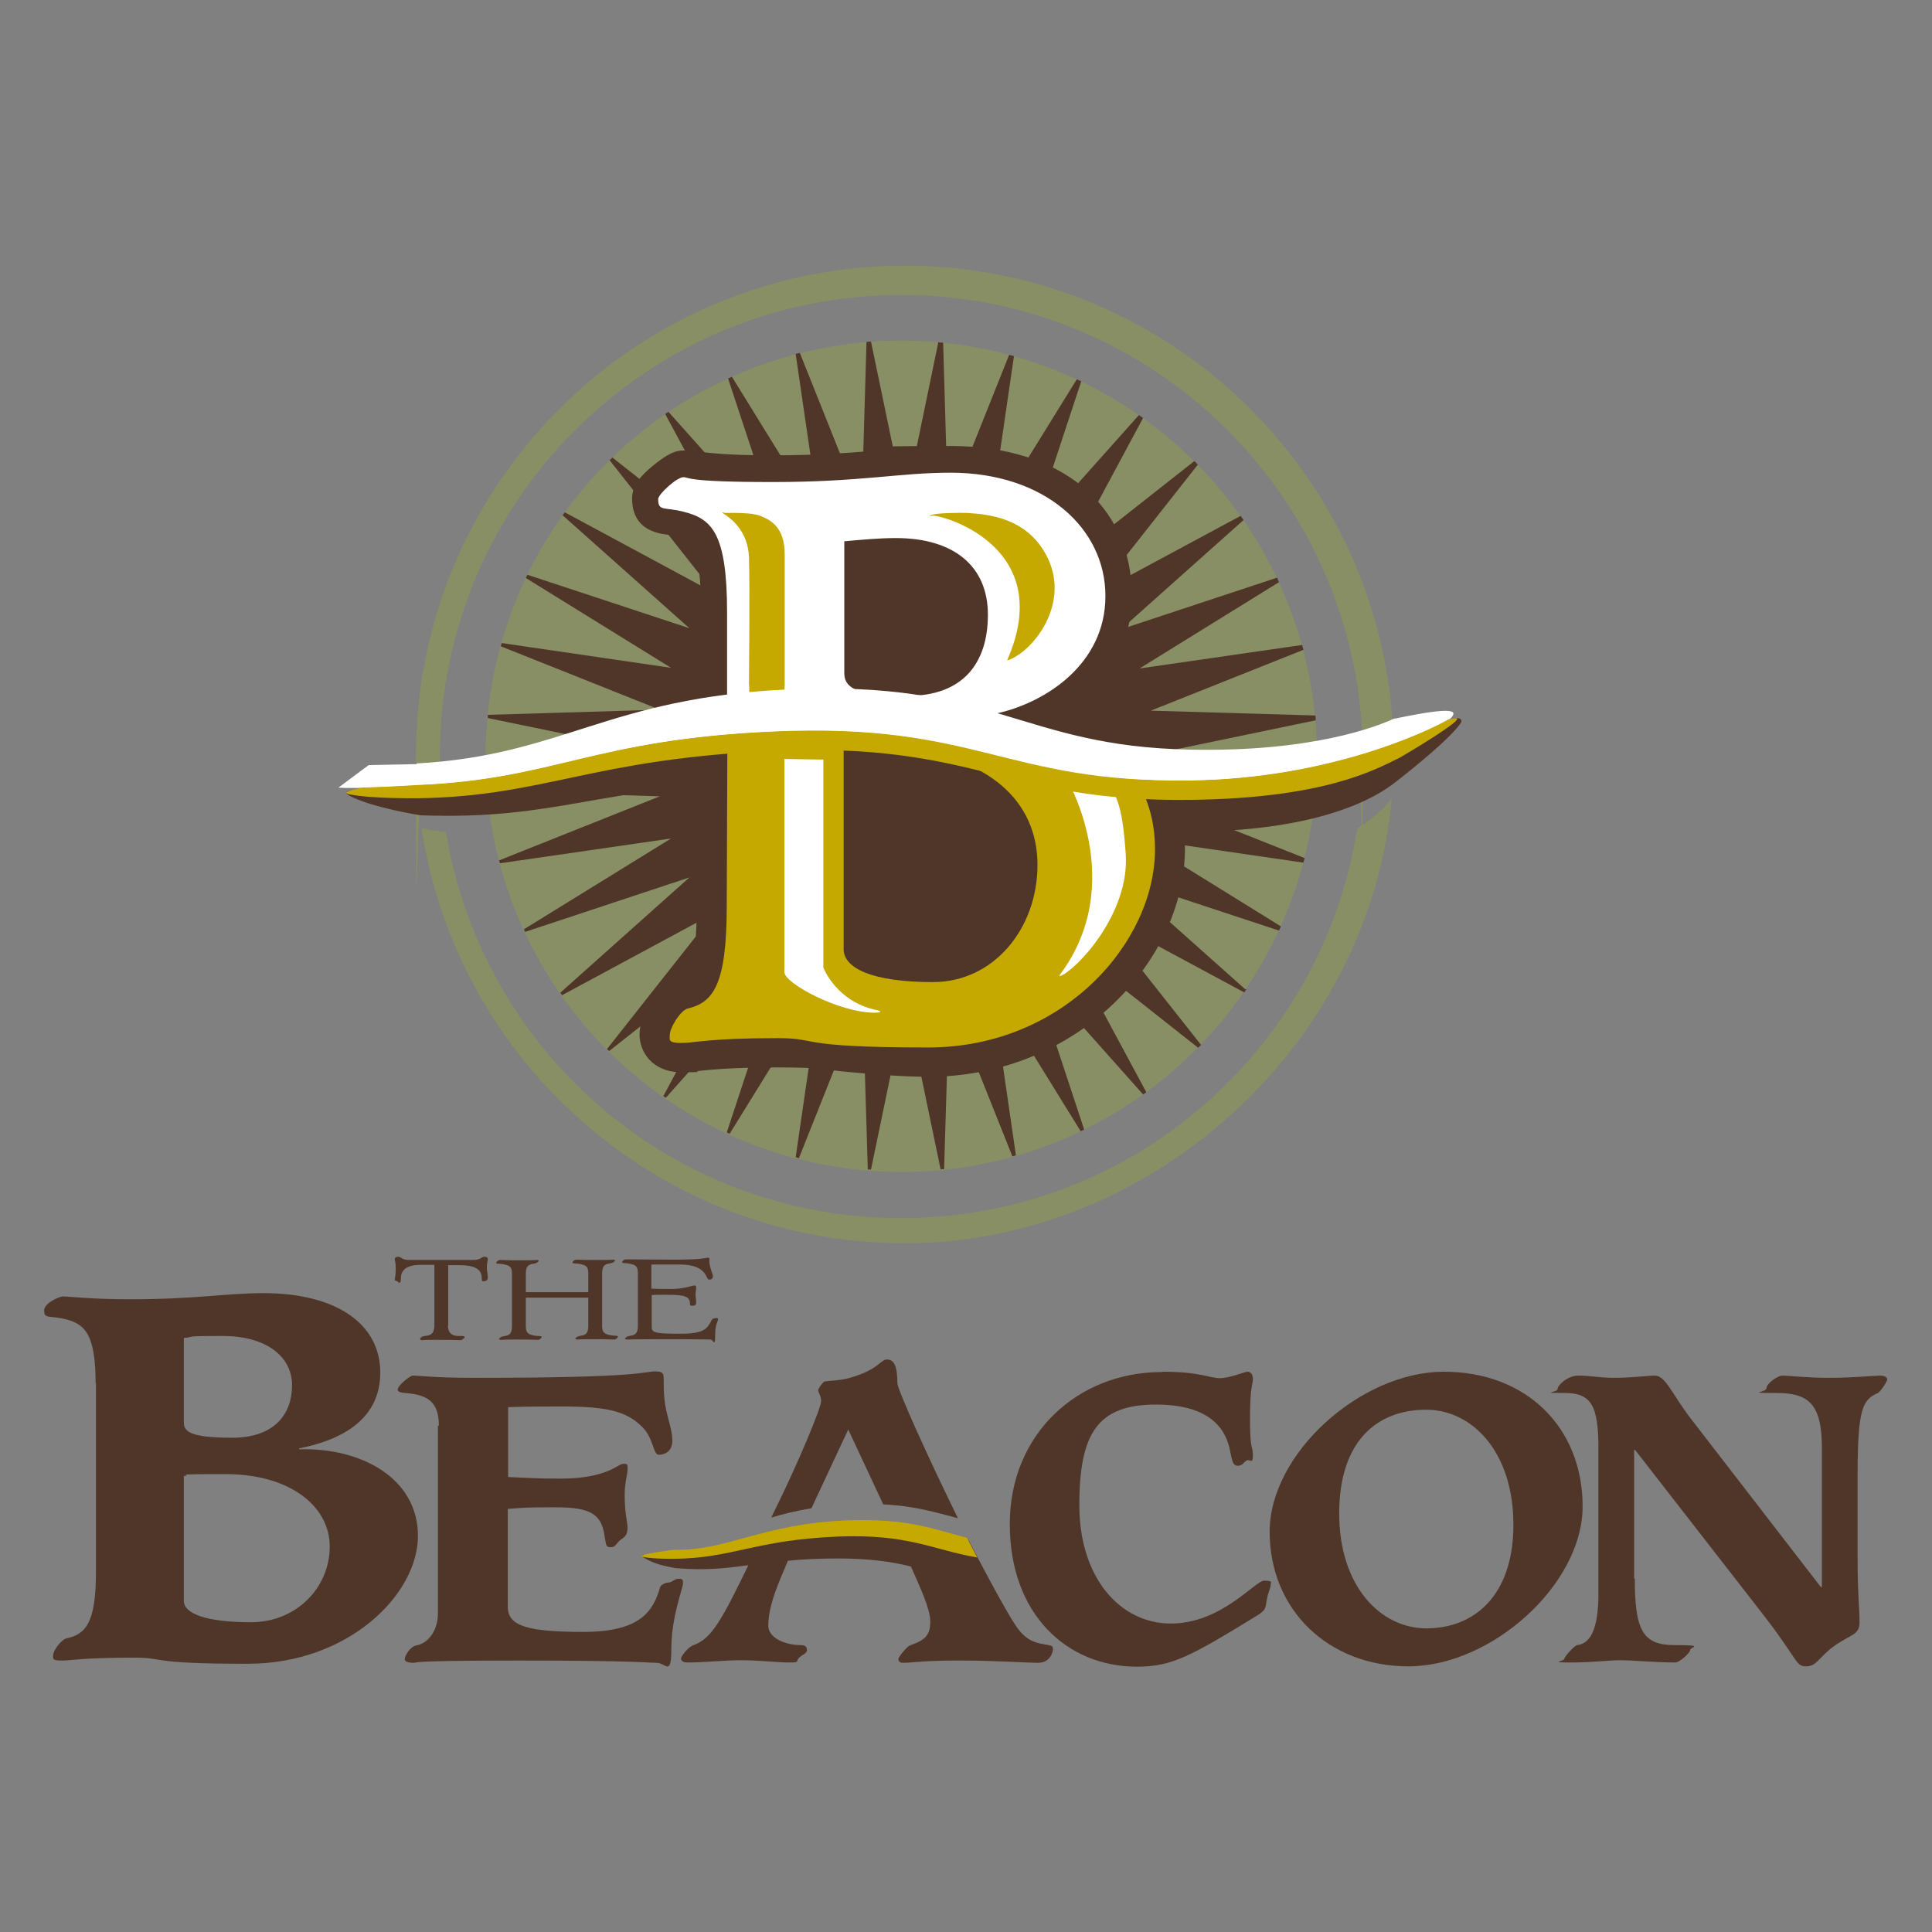 <?xml version="1.0" encoding="UTF-8"?>
<svg id="Layer_1" xmlns="http://www.w3.org/2000/svg" version="1.1" viewBox="0 0 600 600">
  <rect x="0" y="0" width="600" height="600" fill="#808080" stroke="none"/>
  <!-- Generator: Adobe Illustrator 29.1.0, SVG Export Plug-In . SVG Version: 2.1.0 Build 142)  -->
  <defs>
    <style>
      .st0 {
        fill: #fff;
      }

      .st1 {
        fill: #c5a900;
      }

      .st2 {
        fill: #898f65;
      }

      .st3 {
        fill: #503629;
      }
    </style>
  </defs>
  <g>
    <path class="st2" d="M137.8,253.4c-.8-6.1-1.2-12.2-1.2-18.5,0-79.1,64.2-143.3,143.3-143.3s143.3,64.2,143.3,143.3-.2,9.7-.7,14.4c2.4-1.2,6.1-3.1,10-5.8.2-3.1.3-6.1.3-9.2,0-83.7-68.1-151.8-151.8-151.8s-151.8,68.1-151.8,151.8.4,12.6,1.2,18.7c1.3.1,2.7.2,4.3.3,1,0,2.1,0,3.1.1Z"/>
    <path class="st2" d="M421.5,257.3c-10.7,68.5-70,121-141.6,121s-130.2-51.9-141.4-119.9c-2.4-.2-5.1-.6-7.6-1.3,11,72.9,74.1,129,150.1,129s144.2-60.8,151.2-138c-2.5,3-6,6.3-10.7,9.2Z"/>
  </g>
  <g>
    <path class="st3" d="M139.1,411.6c0,2.6,1.6,3.3,3.2,3.3s2,0,2,.4-.2.2-.4.4c-.3.3-.3.5-1.1.5s-1.4-.1-7-.1-3.7.1-4.4.1-.9,0-.9-.4.6-.8,1.4-.9c1.8-.2,3-.6,3-3.3v-18.8h-4.2c-4.5,0-6.2,1.7-6.2,4.2s-1.1.8-1.3.8c-.3,0-.6-.1-.6-.4s.3-1.1.3-3.4-.3-2.2-.3-2.9.6-.8,1.1-.8c.9,0,1,1,3.5,1h19.7c2.5,0,2.6-1,3.5-1s1.1.4,1.1.8-.3,1.1-.3,2.5.3,1.9.3,3.1-1,1.2-1.4,1.2-.5,0-.5-1.1c0-2.9-2.7-3.9-7-3.9h-3.4v18.8Z"/>
    <path class="st3" d="M163.3,411.8c0,2.1.6,2.6,2.8,3,.9.2,2.1,0,2.1.4s-.7.9-1.1.9c-1.1,0-1.5-.1-6.4-.1s-4.4.1-5,.1-.7-.1-.7-.3.2-.2.4-.4c.3-.3.4-.3,1.4-.5,1.4-.2,2.2-.8,2.2-3v-16.3c0-2.1-.6-2.6-2.8-3-.9-.2-2.1,0-2.1-.4s.7-.9,1.1-.9c1.1,0,1.5.1,6.4.1s4.4-.1,5-.1.7.1.7.3-.2.2-.4.4c-.3.3-.4.3-1.4.5-1.4.2-2.2.8-2.2,3v5.8h19.4v-5.8c0-2.1-.6-2.6-2.8-3-.9-.2-2.1,0-2.1-.4s.7-.9,1.1-.9c1.1,0,1.5.1,6.4.1s4.4-.1,5-.1.7.1.7.3-.2.2-.4.4c-.3.3-.4.3-1.4.5-1.4.2-2.2.8-2.2,3v16.3c0,2.1.6,2.6,2.8,3,.9.2,2.1,0,2.1.4s-.7.9-1.1.9c-1.1,0-1.5-.1-6.4-.1s-4.4.1-5,.1-.7-.1-.7-.3.2-.2.4-.4c.3-.3.4-.3,1.4-.5,1.4-.2,2.2-.8,2.2-3v-8.8h-19.4v8.8Z"/>
    <path class="st3" d="M198.1,395.4c0-2.1-.6-2.6-2.8-3-.9-.2-2.1,0-2.1-.4s.7-.9,1.1-.9c1.1,0,10.5.1,14.9.1,9.3,0,9.9-.6,10.6-.6s.5.1.5,1.1c0,1.8,1.1,3.9,1.1,4.7s-.6,1-1.2,1c-1.1,0-.4-4.7-9.1-4.7h-8.8v7.5c1.9.1,3.7.1,6.7.1s6.4-1.1,6.6-1.1c.5,0,.6.3.6.6,0,.8-.2,1.5-.2,2.2s.2,1.5.2,2.6-1.2.9-1.4.9c-.3,0-.5-.1-.5-.3,0-2.6-1.3-3.1-7.4-3.1s-3,.1-4.5.1v10c0,1.7,1.2,2,8.8,2s8.4-1.5,9.9-4.4c.1-.3,1.3-.5,1.5-.5s.4.1.4.4c0,.7-.9,1.3-.9,5.1s-.7,1.2-1.4,1.2c-1.3,0-2-.1-14-.1s-11.3.1-11.9.1-.7-.1-.7-.3.2-.2.4-.4c.3-.3.4-.3,1.4-.5,1.4-.2,2.2-.8,2.2-3v-16.3Z"/>
  </g>
  <circle class="st2" cx="279.9" cy="234.9" r="129.1" transform="translate(-84.1 266.7) rotate(-45)"/>
  <g>
    <path class="st3" d="M386.8,307.3l-38.7-34.5,49.1,16.2c.2-.4.4-.9.6-1.3l-43.9-27.2,50.9,7.4c.1-.5.2-.9.4-1.4l-47.8-19,51.2-1.5c0-.5,0-1,.1-1.5l-50.2-10.4,50.1-10.4c0-.5,0-1-.1-1.5l-51.1-1.5,47.4-18.9c-.1-.5-.3-1-.4-1.5l-50.5,7.3,43.3-26.8c-.2-.5-.4-1-.6-1.4l-48.4,16,38-33.9c-.3-.4-.6-.9-.9-1.3l-44.8,24.1,31.5-40c-.4-.4-.7-.8-1.1-1.1l-40,31.5,24.1-44.9c-.4-.3-.9-.6-1.3-.9l-33.9,38,16-48.5c-.5-.2-.9-.4-1.4-.6l-26.9,43.5,7.4-50.7c-.5-.1-1-.3-1.5-.4l-19,47.6-1.5-51.4c-.5,0-1,0-1.5-.1l-10.4,50.3-10.5-50.5c-.5,0-1,0-1.4.1l-1.5,51.5-19.2-48.1c-.4.1-.9.2-1.3.3l7.5,51.3-27.3-44.2c-.4.2-.8.4-1.2.5l16.3,49.4-34.8-39c-.4.2-.7.5-1,.7l24.8,46-41.2-32.5c-.3.3-.6.6-.9.8l32.5,41.2-46.4-25c-.2.3-.4.6-.7.9l39.4,35.1-50.3-16.6c-.2.3-.3.7-.5,1l45.1,27.9-52.6-7.7c0,.3-.2.7-.3,1l49.4,19.7-53.4,1.6c0,.3,0,.7,0,1l52.3,10.8-52.4,10.9c0,.3,0,.7,0,1l53.5,1.6-49.9,19.9c0,.3.2.6.3.9l53.1-7.7-45.7,28.2c.1.3.3.6.4.8l51-16.9-40.1,35.8c.2.3.4.5.5.8l47.3-25.5-33.3,42.2c.2.2.4.4.7.6l42.2-33.3-25.4,47.3c.3.2.5.4.8.5l35.7-40.1-16.8,50.9c.3.1.6.3.9.4l28.2-45.6-7.7,52.9c.3,0,.6.2,1,.3l19.8-49.7,1.6,53.2c.3,0,.7,0,1,0l10.8-52.1,10.8,52c.4,0,.7,0,1.1,0l1.6-53.1,19.6,49.1c.4,0,.7-.2,1.1-.3l-7.6-52.3,27.7,44.8c.4-.2.7-.3,1.1-.5l-16.5-50,34.8,39.1c.3-.2.7-.5,1-.7l-24.8-46.1,40.9,32.3c.3-.3.6-.6.9-.9l-32.3-40.9,45.7,24.6c.3-.4.5-.7.8-1.1Z"/>
    <path class="st3" d="M351.3,226.1l-2.3-2-3-.3c-3.9-.3-9.7-1.3-15.4-2.3,11.9-7.7,20.9-20.1,20.9-36.5,0-28.3-22.1-46.5-56.2-46.5s-13.8.6-20.7,1.2c-9,.8-19.3,1.7-34.6,1.7s-19.5-.8-23.9-1.2c-1.9-.2-2.9-.3-3.8-.3-2.4,0-4.7.8-9.5,4.7-3.9,3.2-6.5,6.2-6.5,10.2,0,6.6,3.6,10.4,10.7,11.2,1,.1,2,.2,3.3.6,4.1,1,7.4,1.9,7.4,23.4v29.3h-1.1c0,0,0,8.8,0,8.8l-.2,52.8c0,10.3-.8,17.3-2.3,20.8-.6,1.5-1,1.8-2.7,2.2-7.3,1.7-12.8,11.7-12.8,17.3s4.1,11.8,13,11.8,3.3-.2,5.3-.4c3.8-.4,10.1-1.1,24.6-1.1s13.8.7,21.8,1.4c8.5.8,17.3,1.5,25,1.5,21.7,0,42-8,57.3-22.5,14.3-13.6,22.4-31.2,22.4-48.5s-5.8-28.2-16.7-37.6Z"/>
  </g>
  <path class="st0" d="M295.2,146.8c-16,0-27.7,2.9-55.3,2.9s-25.7-1.5-27.7-1.5-7.8,5.3-7.8,6.8c0,3.9,1.9,2.4,7.8,3.9,8.7,2.2,13.6,6.3,13.6,31.3v35.6l81.1-3.6,2.9-.7c15-3.4,33.5-15.3,33.5-36.4s-18.9-38.3-48.1-38.3ZM282.1,216.2c-17.5,0-19.9-3.2-19.9-7.3v-40.8c5.6-.5,10.9-1,16-1,18,0,28.6,8.7,28.6,23.8s-7.8,25.2-24.8,25.2Z"/>
  <path class="st1" d="M232.7,215c0-2.3-.1-2.3-.1-2.4,0-2.1.3-30,0-39.5-.3-8.5-6-12.3-7.6-13.4s0-.4.1-.4c1.9,0,8.3-.2,11,.9,3.2,1.3,7.6,3.4,7.6,12.1v40.3c0,0,0,.1-.1,2.4h-10.8Z"/>
  <path class="st1" d="M289.5,160.1c5,.2,38.4,10.6,23.3,44.9,0,.2,1.4-.2,4-2,6.7-4.7,15.6-18.2,7.5-31.7-6.1-10.2-16.7-11.6-24-12-2.5-.1-9.3,0-10.9.6s-.2.3.2.3Z"/>
  <path class="st3" d="M507.7,490.2c0,16,2.4,20.7,12.3,20.7s4.9.6,4.9,1.5-3.3,3.9-4.6,3.9c-6.2,0-13.1-.7-17.1-.7s-8.3.7-15.4.7-2-.4-2-1.1,3.2-4.2,4-4.3c3.9-.4,6.6-4.6,6.6-15.9v-45.3c0-13.3-2.3-17.1-10.5-17.1s-2.2-.1-2.2-1.2,3-4.2,6.5-4.2,6.9.7,10.8.7c5.9,0,10.8-.7,12.9-.7,3.4,0,5.3,5.7,11.3,13.5l40.3,52.2h.3v-43.3c0-13.8-4.3-17-14.2-17s-3-.1-3-1.5,3.4-3.9,5-3.9,7.5.7,14.6.7,14.2-.7,15.6-.7,2.3.5,2.3,1.2-2.2,3.9-2.9,4.2c-4.6,2.1-6.3,4.4-6.3,25.3v26.1c0,11.4.6,15.4.6,19.7s-2.6,3.6-8.3,7.8c-4.3,3.2-5,6-8.3,6s-2.3-1.8-13.2-15.9l-39.9-51.3h-.3v39.9Z"/>
  <path class="st3" d="M136.3,442.7c0-7.9-4.2-9.6-10.5-10.1-1.4-.1-2.3-.4-2.3-1,0-1.4,3.9-4.4,4.7-4.4,2.3,0,6.3.7,19.4.7,52.8,0,52-2,56-2s1.7,1.8,3,10.5c.6,3.8,2.2,7.6,2.2,11s-2.4,4.4-4.2,4.4-1.6-5.2-5.2-8.7c-4.9-4.9-11.1-6.3-24.8-6.3s-11.6.1-16.8.2v21.7c5,.2,8.5.5,16.2.5,14.6,0,17.9-4.6,19.5-4.6s1.4.2,1.4,1.7-.9,4.1-.9,7.9c0,5.9.9,8.7.9,10.2,0,2.7-1.3,3.1-1.9,3.6-1.6,1.1-1.7,2.5-3.3,2.5s-1.4-.5-2-3.8c-1-6.4-4.2-8.6-15.2-8.6s-9.9.2-14.8.5v30.4c0,5.9,5.9,7.8,23.5,7.8s21.7-6.4,23.8-13.9c.1-.6,1.6-1.4,2.4-1.4,1.3,0,2-1.2,3.4-1.2s1.3.5,1.3,1.6-3.6,10.5-3.6,19.8-1.7,4.7-4.6,4.7-6.6-.7-42.5-.7-31.4.7-33,.7-2.7-.4-2.7-1.1c0-1.1,1.6-3.9,3.6-4.3,3.4-.6,6.7-4.2,6.7-10.1v-58.1Z"/>
  <path class="st3" d="M29.7,429.7c0-16.1-3.7-18.8-10.2-20.2-4.4-.9-5.8,0-5.8-2.5s5.1-4.4,5.8-4.4c1.5,0,8.8.9,20.8.9,20.8,0,29.6-1.9,41.6-1.9,21.9,0,36.2,9.1,36.2,24.7s-13.9,21.3-25.2,23.5v.3c19-.6,36.9,8.8,36.9,26.9s-21.5,39.7-52.9,39.7-25.2-1.9-35.2-1.9c-16.3,0-19.4.9-22.5.9s-2.7-.6-2.7-1.6c0-1.6,2.6-5,4.2-5.3,6-1.3,9.1-4.9,9.1-20.7v-58.7ZM57.1,441.8c0,2.7,1.8,4.7,15,4.7s18.6-7.4,18.6-16.3-8-15.3-21.5-15.3-7.9.3-12.1.6v26.3ZM57.1,497.2c0,3.8,6.6,6.6,20.8,6.6s24.5-10.8,24.5-23.5-12.6-22.5-32.3-22.5-9.3.3-13,.6v38.8Z"/>
  <g>
    <path class="st3" d="M263.4,443.9l10.9,23.3c10,.5,16.3,2.5,23.2,4.3-9.6-19.5-18.8-40.1-18.8-41.9,0-5.2-1-7.4-3.2-7.4s-2.4,3.1-11.6,5.7c-3,.9-6.6.9-7.8,1.1-.4.1-2,2.1-2,2.8s.9,1.5.9,3.4-6.7,18.3-14.8,34.7c-.2.5-.5.9-.7,1.4,3.7-1.1,7.7-2.1,12.5-2.9l11.5-24.6Z"/>
    <path class="st3" d="M325.7,510.9c-3.7-.6-6.2-1-9.2-4.6-3.5-4.2-16-28.6-16-28.6-12.1-2-20.2-5.8-40.7-4.3-10.2.7-17.1,2-23,3.4-.5,1-1,2-1.4,3-9.4,2.1-17,4.3-25.8,3.8,0,0-12.8-1.8-9.7.1,3,1.9,6.1,2.6,9.9,3.3,0,0,0,0,0,0,9.6.8,15.8,0,22.6-.9-8.3,17.1-11.4,22.8-17,24.8-1.6.5-3.9,3.4-3.9,4.2s.9,1.2,2,1.2c5.5,0,11.3-.7,16.7-.7s11.3.7,14.9.7,1.7-.2,3.2-1.6c1-.9,2.3-1.2,2.3-2.2s-.4-1.6-2-1.6c-4.7,0-10-2.2-10-6,0-6.5,3.4-13.8,6.1-20.2,4.3-.4,9.3-.7,15.5-.7,9.8,0,16.8,1,22.7,2.5,2.7,6.2,6,13,6,17.1s-1.4,5.7-6.3,7.4c-1,.4-3.6,3.6-3.6,4.2s.4,1.2,1.4,1.2c3,0,5.9-.7,17.5-.7s20.8.7,24.5.7,4.6-3.3,4.6-4.2-.3-1.1-1.1-1.2Z"/>
  </g>
  <path class="st3" d="M360.9,426c11.8,0,14.8,2,17.9,2s7.8-2,8.6-2,1.7.5,1.7,2.3-.9,2-.9,12.4.9,8,.9,11.2-1,1-2,1.7c-1,.7-1.3,1.6-2.7,1.6s-1.7-1.1-2.4-4.7c-1.1-5.5-4.9-14.3-23-14.3s-23.8,8.9-23.8,31.3,12.6,36.7,28.4,36.7,26.1-13.3,29-13.3,2,.5,2,1.4-.6,1.7-1.1,4.1c-.6,2.6.1,3.3-2.9,5.2-20.7,12.7-26.6,16-37.5,16-21.7,0-39.5-16.2-39.5-44.3s21.2-47.2,47.2-47.2Z"/>
  <path class="st3" d="M437.4,517.5c-24.8,0-43.1-17.5-43.1-41.8s28.3-49.7,54.1-49.7,43.1,17.5,43.1,41.8-28.3,49.7-54.1,49.7ZM442.9,437.8c-15.1,0-27,9.6-27,32.2s12.8,35.7,27.1,35.7,27-9.6,27-32.2-12.8-35.7-27.1-35.7Z"/>
  <path class="st1" d="M300.8,478.4l-.4-.8c-10.3-2.6-18.2-6.2-37.9-5.4-25.7,1.1-37,9.5-53.1,9.1,0,0-12.6,1.5-9.7,2.2,3.1.7,9.8.6,9.8.6,18-.2,24.9-5.8,50.5-6.9,22.2-.9,29.6,4.1,43.5,6.5l-2.7-5.2Z"/>
  <path class="st3" d="M129.9,246.1s-28.1-2.5-21.2,1.1c6.8,3.6,21.8,6,21.9,6h0c42.7,1.5,53.9-8.5,109.3-11,63.9-2.8,73.2,16.8,131.3,16.1,39.9-.5,56.7-11,62.3-15.5,0,0,15.6-12,19.9-17.9,1.5-2-1.1-2-1.6-1.8l-17,11.7c-1.1.4-28.9,10.4-66.7,9.6-52.8-1-59.2-18.5-123.1-15.7-55.6,2.5-80.5,17.9-115.1,17.5"/>
  <path class="st1" d="M309.6,226.9s24.4,5.3,35.6,6.3c8.2,7,13.5,17.3,13.5,30.5,0,29.1-28.6,61.6-70.4,61.6s-33.5-2.9-46.8-2.9c-21.6,0-25.7,1.5-29.9,1.5s-3.6-1-3.6-2.4c0-2.4,3.4-7.8,5.6-8.3,8-1.9,12.1-7.5,12.1-32l.2-52.8,72.6-4.6,11.1,3.2ZM262,294.8c0,5.8,8.7,10.2,27.7,10.2s32.5-16.7,32.5-36.4-14.9-33.5-43-36.4c-7-.7-11.9-1.5-17.2-1.5v64.1Z"/>
  <path class="st0" d="M255.7,300.5s4.1,10.9,17.1,13.3c0,0,1.9.7-1.2.7-10.9,0-28-9.1-28-12.6v-66.2l12.1.2v64.6Z"/>
  <path class="st0" d="M328.5,237.6c3.8,4.2,21.7,37.1.6,65.2-.1.2,0,.4.2.3,4.9-1.8,21.6-19.3,20.3-37.9-1.1-15.9-2.9-21.7-11.5-26.7-.6-.4-10.2-1.5-9.6-.9Z"/>
  <path class="st0" d="M433.1,223.1c-5.6,2.6-25.8,10.5-63.5,9.7-52.8-1-60.7-21.6-124.6-18.7-56.3,2.5-70.2,20.5-115.6,23v.2l-14.9.3-9.4,7c5.3.5,24.7-.7,24.7-.7,42.7-1.8,54.2-14.1,110.2-16.6,63.9-2.8,71.6,16,129.8,15.2,43.8-.6,75.2-15.9,80.7-19.4,2.2-2.3,1.6-3.9-17.4.1Z"/>
  <path class="st1" d="M450.5,223.3c-.2,0-.4.1-.8.2-7.4,4.2-37.9,18.3-79.9,18.9-58.1.8-65.9-18.1-129.8-15.2-56,2.5-67.5,14.8-110.2,16.6,0,0-9.6.6-17.1.8-4.1.8-6.6,1.6-4.1,2.1,6.8,1.4,21.4,1.2,21.4,1.2,39.2-.6,54.2-12.3,110.1-14.7,63.9-2.8,71.6,16,129.8,15.2,41.3-.5,57.1-9.3,64.8-13.1,8.6-5,23.3-14.2,15.8-11.9Z"/>
</svg>